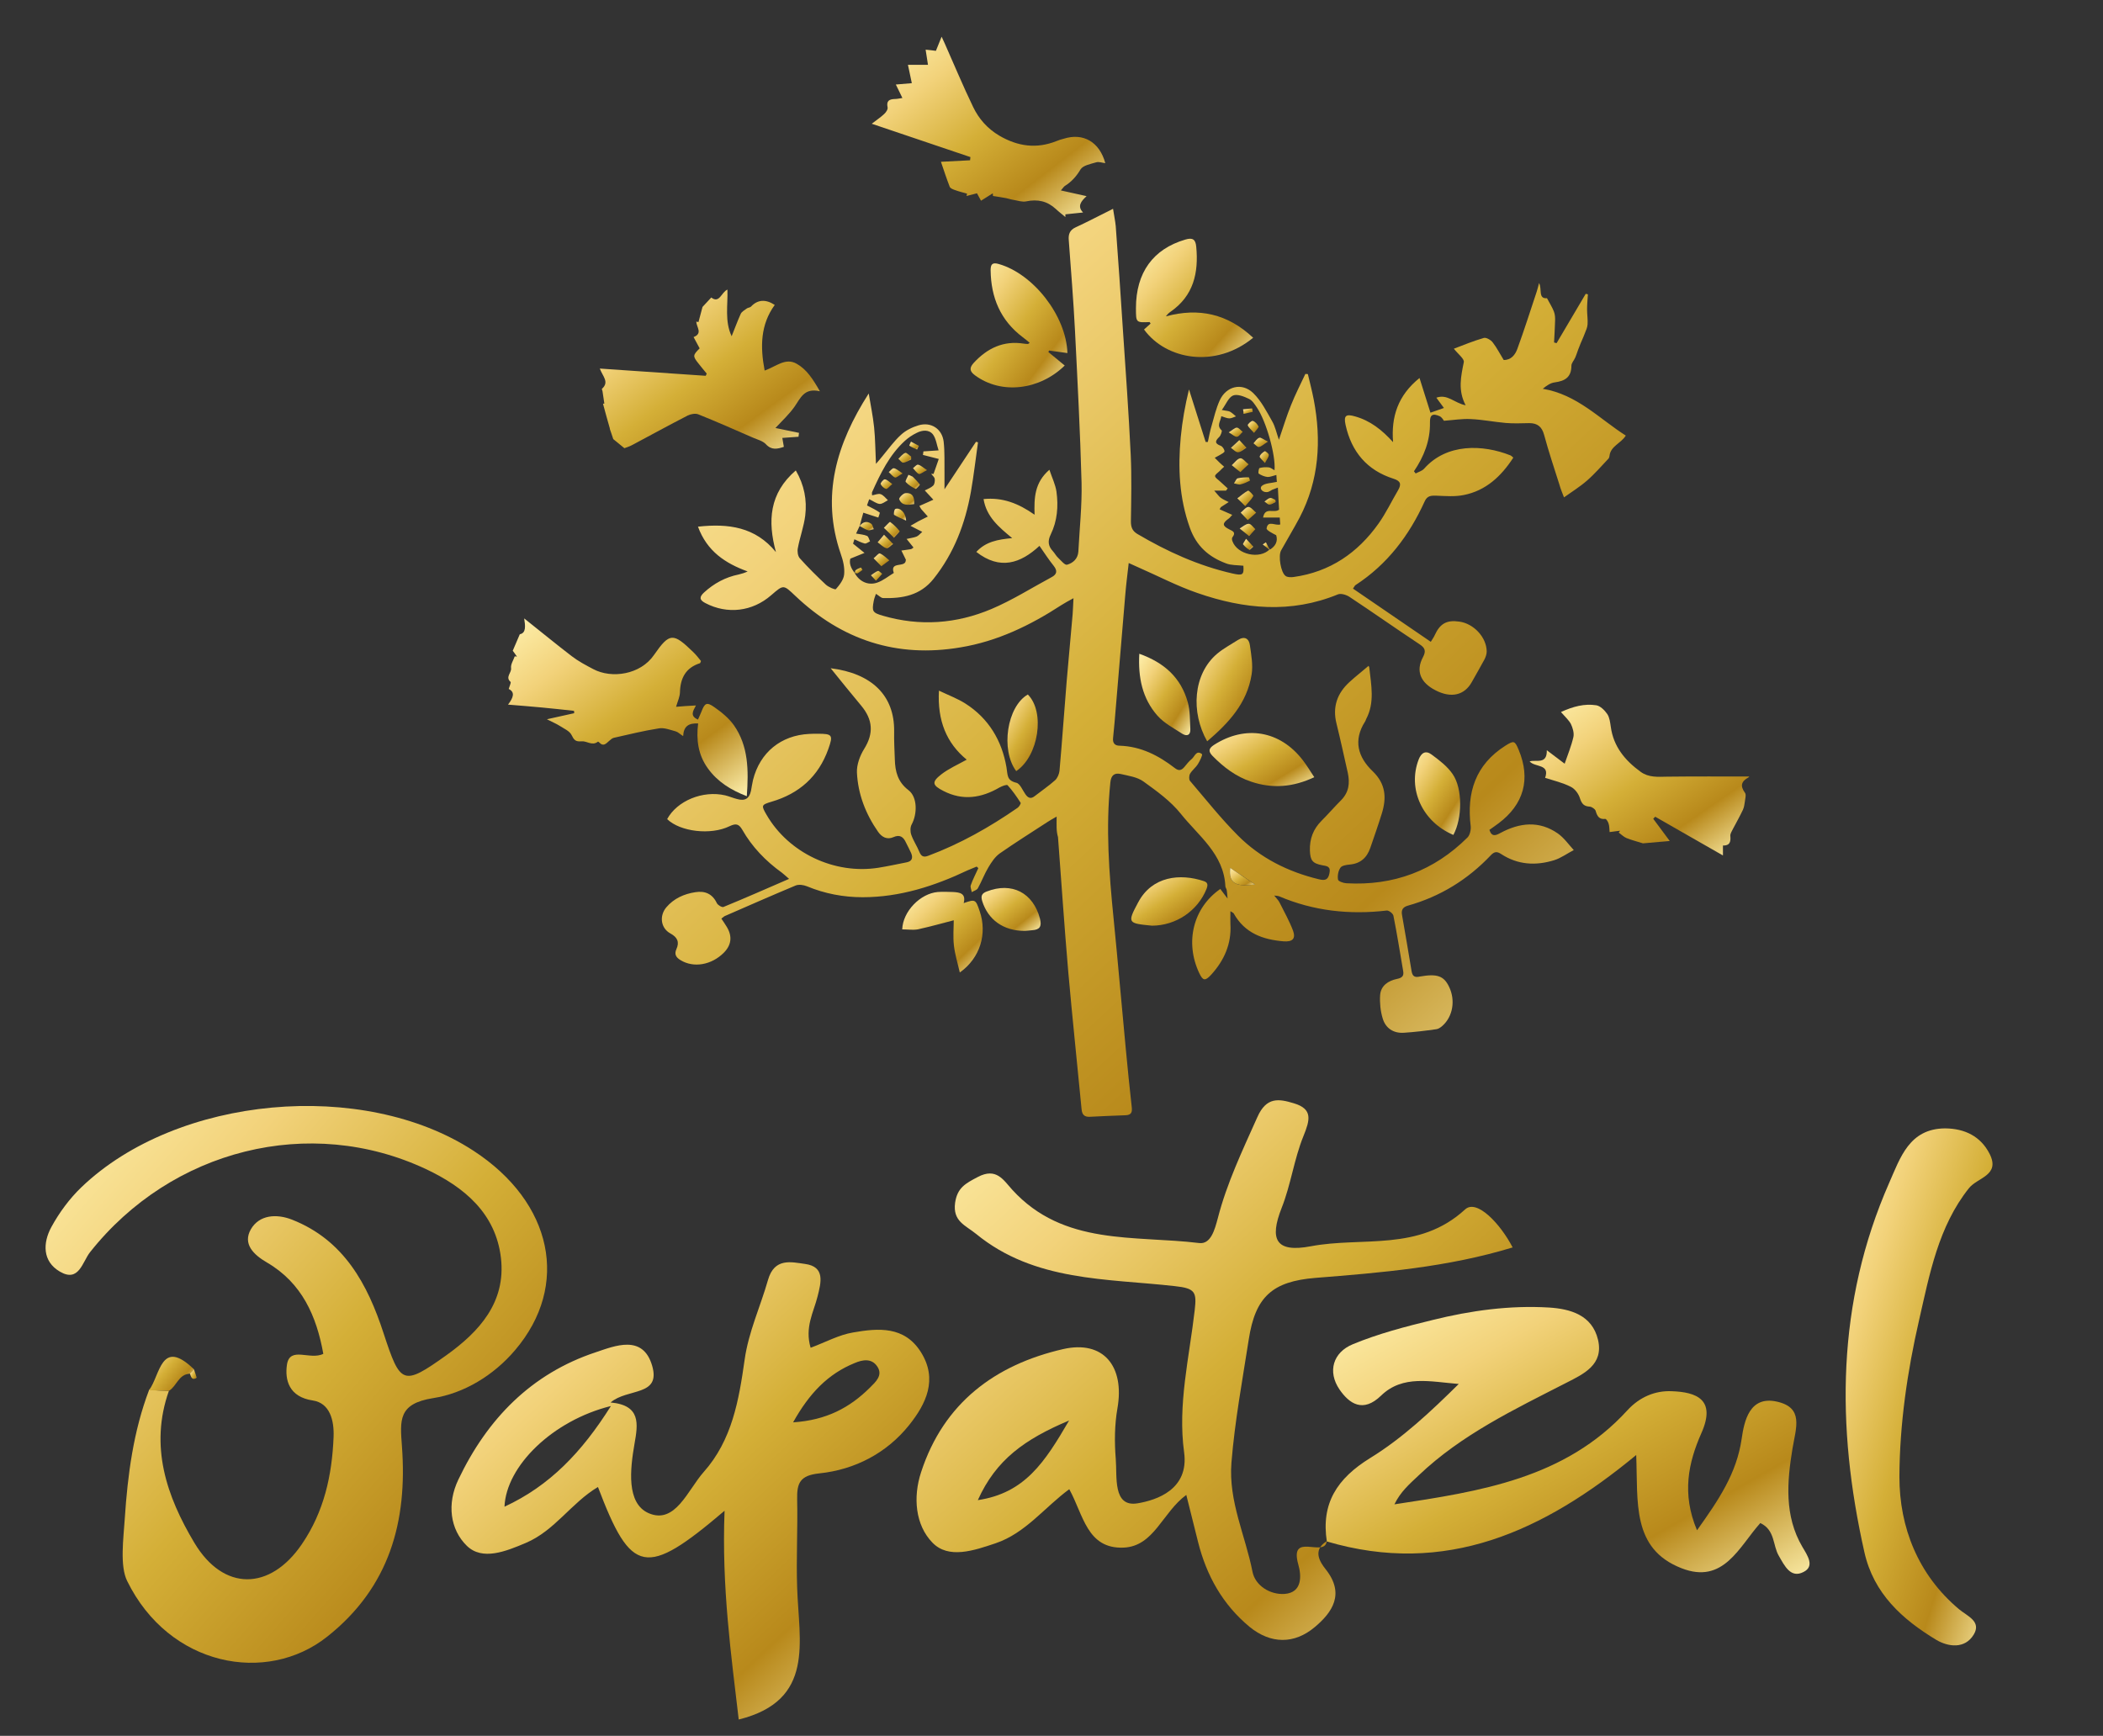<?xml version="1.0" encoding="utf-8"?>
<!-- Generator: Adobe Illustrator 26.0.0, SVG Export Plug-In . SVG Version: 6.00 Build 0)  -->
<svg version="1.1" id="Layer_1" xmlns="http://www.w3.org/2000/svg" xmlns:xlink="http://www.w3.org/1999/xlink" x="0px" y="0px"
	 viewBox="0 0 1248.9 1031" style="enable-background:new 0 0 1248.9 1031;" xml:space="preserve">
<rect x="0" y="0" width="1248.9" height="1031" fill="#333333" stroke="none"/>
<style type="text/css">
  .st0{fill:url(#goldGradient);}
</style>
    <defs>
  <linearGradient id="goldGradient" x1="0" y1="0" x2="1" y2="1">
    <stop offset="0%"  stop-color="#FFF2B0"/>
    <stop offset="25%" stop-color="#F2D27A"/>
    <stop offset="50%" stop-color="#D4AF37"/>
    <stop offset="75%" stop-color="#B8891B"/>
    <stop offset="100%" stop-color="#FFF2B0"/>
  </linearGradient>
</defs>
<g>
	<path class="st0" d="M627.5,485c-2.7,1.6-4.1,2.3-5.4,3.2c-9.5,6.2-19.1,12.2-28.4,18.7c-2.8,2-4.9,5.2-6.7,8.2
		c-2.4,4-4,8.4-6.3,12.5c-0.6,1.1-2.4,1.5-3.6,2.3c-0.2-1.4-1-3-0.6-4.1c1.2-3.5,3-6.8,4.5-10.2c-0.3-0.3-0.7-0.6-1-0.9
		c-1.8,0.7-3.5,1.4-5.3,2.2c-19.8,9.4-40.3,16-62.4,16c-11.4,0-22.5-2.1-33.1-6.5c-2-0.8-4.7-1.2-6.6-0.5
		c-14.1,5.9-28.2,12.1-42.2,18.2c-0.6,0.3-1,0.8-2,1.5c1.1,1.7,2.2,3.2,3.2,4.9c3.4,5.6,2.8,10.8-1.8,15.4
		c-7.3,7.3-17.9,9.1-25.6,4.4c-2.7-1.6-3.9-3.5-2.5-6.6c1.9-4.2,0.6-7-3.6-9.3c-5.7-3.1-6.7-10.4-2.4-15.5c4.5-5.3,10.6-8,17.3-9
		c5.7-0.9,10.1,1,12.7,6.5c0.6,1.2,3,2.6,3.9,2.3c12.7-5.2,25.4-10.8,39-16.7c-2-1.7-3.1-2.8-4.3-3.7c-9.6-6.9-17.7-15.3-23.5-25.5
		c-2.1-3.6-3.9-3.8-7.5-2.1c-11.2,5.5-29.4,3.3-37.1-4.2c5.9-10.9,21.2-17.2,34.5-14.1c2.4,0.6,4.7,1.6,7.1,2.2
		c4.7,1.3,7.2-0.3,8.2-5c0.4-2.1,0.7-4.3,1.2-6.4c4.1-16.3,16.6-26.5,33.4-27.3c1.7-0.1,3.3-0.1,5-0.1c8.7,0,9.3,0.7,6.3,9.1
		c-5.8,16.3-17.3,26.5-33.8,31.3c-6,1.8-6.1,2.2-2.9,7.7c13.1,22.7,40.4,35.6,66.4,31.5c5.6-0.9,11.1-2.1,16.7-3.2
		c3.3-0.6,4-2.6,2.8-5.5c-0.9-2.1-2.1-4.2-3.1-6.3c-1.5-3.3-3.6-4.9-7.4-3.2c-3.8,1.7-6.9,0-9.1-3.1c-7.4-10.6-12-22.4-12.6-35.3
		c-0.2-4.6,1.8-10,4.3-14c5.8-9.3,5.1-17.4-1.7-25.6c-6.2-7.4-12.2-14.9-18.2-22.3c24.2,3,38,16,37.7,37.6c-0.1,5.5,0.2,11,0.4,16.5
		c0.2,7.2,1.7,13.4,8.1,18.3c5.4,4.1,5.3,14.1,1.9,20.4c-0.9,1.6-0.9,4.3-0.2,6.2c1.2,3.4,3.3,6.5,4.7,9.9c1.1,2.7,2.4,3.6,5.3,2.5
		c19-7.1,36.5-17,53.1-28.5c0.9-0.6,2.1-2.6,1.8-3c-2.3-3.6-4.8-7.2-7.7-10.4c-0.5-0.6-3.3,0.5-4.8,1.3c-10.8,6.3-21.8,8-33.3,2.1
		c-6.7-3.4-7.1-5.3-1.4-9.8c4.5-3.5,9.8-5.8,15.2-8.8c-12-9.8-17.5-23.2-16.5-41c5.9,2.8,11,4.7,15.6,7.6
		c13.9,8.8,21.8,22.1,24.5,37.9c0.8,4.7,0.1,7.8,5.8,9.2c2.3,0.5,3.7,4.4,5.5,6.9c1.5,2.1,3.1,2.9,5.4,1.1c4.1-3.2,8.4-6.1,12.2-9.5
		c1.4-1.3,2.4-3.7,2.6-5.6c1.6-17.9,2.8-35.8,4.3-53.7c1.1-13.1,2.4-26.2,3.5-39.3c0.2-2.8,0.3-5.6,0.5-9.5
		c-3.1,1.7-5.2,2.8-7.2,4.1c-18.4,12-38,21.5-59.9,25.1c-37.8,6.4-70.4-4.3-98.1-30.6c-7.1-6.7-6.9-6.8-14.3-0.4
		c-11.2,9.8-26.1,11.5-39.1,4.7c-3.7-1.9-3.6-3.7-0.8-6.3c5.9-5.4,12.7-9.1,20.6-10.7c1.7-0.4,3.4-0.9,5.3-1.8
		c-13.2-4.8-24.1-11.9-29.5-26.6c18.2-2,34.1,0.2,46.3,15.1c-5-18.4-4-34.9,11.8-48.5c5.1,8.8,6.7,17.7,5.6,26.8
		c-0.8,6.5-3.2,12.9-4.4,19.4c-0.4,1.9,0,4.7,1.2,6c4.9,5.5,10.1,10.6,15.4,15.6c1.6,1.5,5.6,3.2,6,2.7c2.2-2.5,4.6-5.6,4.9-8.7
		c0.4-4-0.6-8.3-2-12.2c-11.9-34.5-2.5-65.5,16.6-95.3c1.1,6.7,2.5,13.3,3.2,20.1c0.7,6.7,0.7,13.6,1.1,21.7c1.7-2,2.8-3.2,3.8-4.5
		c3.6-4.3,6.9-9,11.1-12.8c2.8-2.6,6.7-4.5,10.4-5.6c7.4-2.2,14,2.1,14.9,9.7c0.7,6.1,0.4,12.2,0.5,18.4c0,2.8,0,5.6,0,9.9
		c6.7-10.1,12.7-19.2,18.7-28.2c0.4,0.1,0.8,0.2,1.2,0.3c-1.4,9.8-2.5,19.6-4.2,29.3c-3.4,19-10,36.5-22.2,51.8
		c-7.9,9.9-18.5,11.7-29.9,11.4c-1.3,0-2.6-1.5-4.3-2.5c-0.4,1.1-1,2.6-1.3,4.1c-1.2,6.3-0.8,7.1,5.4,8.9c22,6.4,43.7,4.8,64.5-4
		c12.3-5.2,23.8-12.5,35.7-18.9c3.2-1.7,3.6-3.8,1.2-6.8c-2.9-3.6-5.4-7.5-8.4-11.8c-11.2,10.4-23.4,14.6-37.5,3.6
		c5.6-6.1,12.7-7.4,21.3-8.2c-8-6.6-15.3-12.7-17-23.2c11.3-1.1,20.6,2.5,30.3,9.3c-0.3-9.9-0.1-19,8.8-26.7c1.6,4.8,3.6,8.8,4.2,13
		c1.2,8.7,0.5,17.4-3.4,25.4c-1.9,3.9-1.6,6.9,1.3,10c1.1,1.2,1.9,2.8,3.1,3.9c1.7,1.6,4,4.5,5.3,4.1c3.5-1,6.4-3.5,6.7-7.8
		c0.7-13.6,2.2-27.3,1.9-40.9c-0.8-30.1-2.4-60.2-3.9-90.3c-0.9-17.9-2.4-35.9-3.7-53.8c-0.3-3.5,0.6-6,4.1-7.6
		c7.2-3.3,14.3-7.1,22.2-11c0.6,4,1.3,7.1,1.6,10.3c1.5,20.2,2.9,40.5,4.2,60.7c1.7,25.1,3.5,50.1,4.7,75.2
		c0.6,13.1,0.3,26.3,0.1,39.5c0,3.3,0.8,5.6,3.8,7.4c17.8,10.5,36.3,18.9,56.5,23.5c6.2,1.4,6.9,0.8,6.5-4.6
		c-3.6-0.4-7.3-0.2-10.3-1.4c-10.2-3.8-17.6-10.2-21.5-21.2c-6.3-17.6-7.1-35.5-5.4-53.7c0.9-9.5,2.6-19,4.9-28.4
		c3.3,10.4,6.6,20.8,9.9,31.2c0.4,0,0.9,0,1.3,0c0.7-3.3,1.3-6.6,2.3-9.9c1.4-5,2.6-10,4.7-14.7c3.8-8.5,13.2-11,20-4.4
		c4.7,4.6,7.9,10.9,11.2,16.7c1.8,3.1,2.5,6.7,4,11c2.6-7.6,4.6-14.2,7.2-20.6c2.5-6.3,5.6-12.3,8.5-18.5c0.5,0,1,0,1.5,0.1
		c1.2,5,2.5,10.1,3.5,15.2c4.6,24.2,3.2,47.8-8.4,70c-3.5,6.6-7.4,13-11,19.5c-1.8,3.2-0.2,13.2,2.7,15.2c1.1,0.8,3.2,0.8,4.7,0.6
		c21.6-3,38.1-14.3,50.5-31.8c4.4-6.2,7.7-13.2,11.6-19.8c2.1-3.6,1.4-5.5-2.8-6.8c-15.7-5-24.9-16-28.4-31.9
		c-1.2-5.5,0.1-6.7,5.6-5.1c9,2.5,16,8,22.6,15.3c-1.2-15,2.8-27.7,15.7-38.1c2.2,7.1,4.3,13.6,6.5,20.6c2.6-0.9,5-1.8,8-2.8
		c-1.7-2.3-2.9-3.9-4.5-6.1c6.6-2.4,10.7,3.2,17.4,4.5c-4.7-8.9-2.8-17.1-1.1-25.6c0.4-2-3.5-4.9-5.9-8c5.5-2.1,11.6-4.6,17.8-6.4
		c1.4-0.4,4.2,1.2,5.3,2.7c2.4,3.1,4.2,6.7,6.5,10.4c4.3,0.1,6.8-3,8.1-6.6c4.1-11.2,7.7-22.6,11.5-34c0.5-1.4,0.8-2.9,1.4-5.1
		c1.9,3.6-0.7,9.5,4.7,9c1.5,2.9,3.1,5.3,4.1,7.9c0.7,1.8,0.8,3.9,0.7,5.8c-0.1,4.2-0.4,8.4-0.6,12.6c0.5,0.1,1,0.3,1.5,0.4
		c5.8-9.8,11.5-19.5,17.3-29.3c0.4,0.1,0.9,0.2,1.3,0.3c-0.2,3-0.5,6-0.5,9c0,2.9,0.5,5.9,0.3,8.8c-0.1,1.8-0.9,3.6-1.6,5.3
		c-1,2.7-2.3,5.3-3.3,8c-0.9,2.1-1.5,4.3-2.4,6.4c-0.7,1.7-2.3,3.3-2.3,4.9c0,6.8-3.8,9.1-9.9,9.9c-2.5,0.3-4.8,1.9-7.1,3.8
		c20.4,3.4,33.7,17.9,49.3,27.8c-3,4.8-9.1,6.2-9.7,12.2c-0.1,0.5-0.2,1-0.5,1.4c-4.2,4.4-8.2,9.1-12.8,13.1
		c-4.1,3.6-8.8,6.5-13.7,10c-1-2.6-2-5-2.7-7.5c-3.1-9.8-6.4-19.6-9.1-29.6c-1.3-4.8-3.9-7-8.8-7c-4.7,0.1-9.4,0.3-14-0.1
		c-6.9-0.6-13.8-2-20.7-2.3c-5.1-0.3-10.3,0.6-16,1c-0.2-0.2-1.1-2-2.5-2.7c-4.3-1.9-5.9-0.8-5.8,3.8c0.2,10.7-3.6,20.2-9.5,28.9
		c0.3,0.4,0.7,0.9,1,1.3c1.7-0.9,3.8-1.5,5-2.8c13.4-15.2,34.9-14.5,51.4-7.9c0.4,0.2,0.8,0.6,1.6,1.3
		c-7.2,11.1-16.3,19.6-29.4,22.2c-5.3,1.1-10.9,0.6-16.3,0.4c-3.1-0.1-5.4,0-6.9,3.3c-9.2,20.3-22.2,37.5-41.1,49.8
		c-0.4,0.2-0.6,0.8-1.5,2.1c15.3,10.5,30.5,20.9,46.2,31.6c1-1.7,1.8-2.7,2.3-3.9c3.2-7,7.2-9.2,14.7-8.1
		c8.5,1.2,16.1,9.3,16.2,17.7c0,1.6-0.6,3.3-1.3,4.7c-2.4,4.5-5,8.9-7.5,13.4c-4.4,8-12.3,9.8-21.6,5c-9-4.6-11.8-11.5-7.5-19.6
		c2.1-3.9,1.2-5.7-2.2-7.9c-13.9-9.2-27.5-18.8-41.4-28c-1.8-1.2-5-2.2-6.8-1.5c-28,11.5-55.9,8.8-83.5-0.8
		c-11.9-4.1-23.2-10-34.8-15.1c-1.8-0.8-3.5-1.6-6-2.7c-0.8,7-1.6,13.2-2.1,19.5c-2.1,25-4.2,50.1-6.3,75.1
		c-0.3,3.1-0.6,6.3-0.9,9.4c-0.3,2.9,1,4.5,3.9,4.5c12.6,0.4,23.1,5.8,32.8,13.3c2.2,1.7,3.8,1.5,5.6-0.6c1.4-1.7,2.7-3.4,4.4-4.8
		c1.8-1.4,2.7-5.6,6.1-2.9c0.5,0.4-1.2,4-2.4,5.9c-1.3,2.1-3.5,3.7-4.7,5.8c-0.6,1.1-0.7,3.4,0,4.2c9.4,11,18.4,22.4,28.6,32.6
		c13.2,13.2,29.6,21.4,47.8,25.8c3.6,0.9,5.6,0.6,6.4-3.5c0.9-4.1-1.4-4.3-4.3-4.8c-5.8-1.1-7.1-2.9-7.3-8.8
		c-0.2-6.9,2-12.7,6.9-17.6c4-4,7.7-8.3,11.7-12.3c4.6-4.7,5.2-10.1,3.9-16.2c-2.2-9.7-4.3-19.5-6.7-29.2
		c-2.5-9.9,0.4-18.1,7.8-24.8c3.6-3.3,7.5-6.3,11.2-9.5c0-0.1,0.5,0.6,0.5,1.3c1.1,10.2,3.3,20.5-1.9,30.3c-0.2,0.4-0.3,1-0.6,1.4
		c-7.2,11.2-4.3,21.2,4.5,29.6c7.8,7.5,8.3,15.8,5.4,25.1c-2.1,6.8-4.5,13.6-6.8,20.3c-2,5.9-5.9,9.5-12.4,10
		c-1.9,0.2-4.6,0.6-5.4,1.9c-1.3,1.9-1.8,4.8-1.4,7c0.1,1,3.1,2.1,4.9,2.2c28,1.6,52.1-7.4,72-27.2c1.4-1.4,2.1-4.5,1.9-6.6
		c-2.5-20,2.8-36.6,20.6-47.9c5.1-3.2,5.6-3,7.9,2.5c7.2,17.3,3.1,32.4-12.1,43.7c-1.7,1.3-3.5,2.5-5.3,3.8c1.4,4.4,3.9,3.3,6.6,1.8
		c11.4-6.1,22.9-7.4,34,0.3c3.7,2.6,6.4,6.5,9.5,9.9c-3.9,2-7.5,4.7-11.6,6c-11,3.4-21.7,2.8-31.6-3.7c-2.4-1.6-4-1.4-6,0.7
		c-13.7,14.5-30.1,24.6-49.3,30c-3.1,0.9-4,2.6-3.5,5.5c1.9,11.1,3.9,22.3,5.7,33.5c0.5,2.8,1.7,3.7,4.4,3.2c0.2,0,0.3-0.1,0.5-0.1
		c10.3-1.8,14.3-0.4,17.4,6.2c3.8,7.9,2.2,17.5-3.9,23c-1.1,1-2.5,2-3.8,2.1c-6.4,0.9-12.8,1.7-19.2,2.1c-6.2,0.4-10.9-2.7-12.6-8.6
		c-1.3-4.3-1.8-9.2-1.5-13.7c0.4-5.7,4.8-8.6,10.1-9.7c3-0.6,4.1-1.8,3.6-4.6c-1.9-11-3.6-22-5.8-32.9c-0.2-1.3-2.7-3.2-3.9-3.1
		c-22.1,2.6-43.5,0.3-64.1-8.5c-0.5-0.2-1.2-0.2-2.8-0.4c1.4,1.8,2.5,2.8,3.1,4c2.8,5.6,5.9,11.1,8.1,16.9c1.7,4.8-0.4,6.7-5.6,6.3
		c-12.4-1-23.1-4.9-29.6-16.5c-0.2-0.4-0.7-0.6-2-1.4c0,3-0.1,5.4,0,7.7c0.7,11.7-3.7,21.5-11.4,30c-3.6,3.9-4.9,3.7-7.1-0.9
		c-8.7-18.4-3.6-38.9,12.5-50c1.1,1.5,2.2,2.9,4.3,5.7c-0.2-2.6-0.3-3.8-0.5-5c-0.1-0.8-0.8-1.6-0.8-2.3
		c-0.9-19.2-16-29.9-26.5-43.1c-6-7.5-14.2-13.4-22.1-19.1c-3.7-2.7-8.9-3.4-13.6-4.5c-3.7-0.8-5.7,0.8-6.1,5
		c-2.8,27-0.8,53.8,1.9,80.7c2.6,26,4.8,52,7.3,78c1.1,11.4,2.2,22.8,3.5,34.2c0.4,3.3-0.5,4.7-3.8,4.8c-7,0.2-14,0.6-20.9,0.9
		c-3.2,0.2-4.8-1-5.1-4.5c-2.6-27.2-5.5-54.3-7.9-81.5c-2.3-26.7-4.1-53.4-6.1-80.1C627.2,493.4,627.5,490,627.5,485z M507.5,340.2
		c2.6,5,7.8,7.7,13.3,5.9c3.6-1.2,6.7-3.8,10-5.8c-2.6-7.2,6.9-2.9,7.1-7.4c0-0.3,0.1-0.6,0.1-0.4c-1-2.1-1.9-3.8-2.7-5.5
		c1.8-0.3,3.7-0.5,5.5-0.8c0.7-0.1,1.3-0.7,1.7-1c-1.5-1.9-2.8-3.5-4.1-5.1c2-0.5,4.1-0.7,5.9-1.4c1.2-0.5,2.1-1.7,3.4-2.8
		c-2.5-1.3-4.2-2.1-7-3.6c2.3-1.3,3.5-2,4.7-2.7c1.9-1,3.7-1.9,5.6-2.8c-1.3-1.5-2.6-2.9-3.9-4.4c-0.3-0.4-0.5-0.8-1.1-1.9
		c1.5-0.7,2.9-1.3,4.3-1.9c1.3-0.6,2.7-1.2,4-1.8c-2.2-2.4-3.7-4-5.1-5.5c1.7-0.9,3.7-1.6,5-2.9c0.8-0.8,1.1-2.7,0.9-4
		c-0.2-1.1-1.4-2-2.1-3c0.5,0,0.9,0.1,1.4,0.1c1.1-3,2.1-6.1,3.1-8.9c-4-1-6.7-1.7-9.4-2.4c0.1-0.7,0.2-1.4,0.3-2.1
		c2.5-0.2,5-0.3,9-0.6c-1.1-3.3-1.5-6.9-3.3-9.4c-2.4-3.1-6.4-2.7-9.7-1c-2.5,1.2-4.9,2.8-7,4.7c-9.2,8.4-14.5,19.4-19.5,30.5
		c-0.2,0.5,0,1.2,0,1.9c1.9-0.3,3.7-1.2,5.1-0.7c1.7,0.6,2.9,2.3,4.3,3.6c-1.6,0.8-3.3,2.3-4.9,2.2c-2-0.2-3.8-1.7-6.2-2.8
		c-0.6,1.6-1.2,3.2-1.3,3.7c3.1,1.6,5.4,2.7,7.5,4.2c0.3,0.2-0.5,2-0.8,3c-2.7-0.9-5.4-1.7-8.9-2.9c-0.6,2.1-1.4,4.9-2.1,7.7l0,0
		c-0.7,1.5-1.4,3-2.2,4.7c2.7,0.5,4.7,0.6,6.5,1.4c0.9,0.4,1.2,2.1,1.8,3.2c-1.1,0.5-2.2,1.5-3.2,1.3c-2-0.5-3.9-1.5-6.1-2.5
		c-0.4,1.2-0.7,2.4-0.8,2.6c2.6,2.1,4.7,3.8,6.8,5.5c-2.5,1-4.9,2-8.4,3.4c-0.8,2.5,0.2,5.8,2.8,8.7L507.5,340.2z M754.1,326.5
		c3.4-2.1,4.9-5,3.8-8.6c-2.3-1.2-5.9-3-5.7-4.1c0.8-5,5-1.4,8.1-2.3c-0.1-1.5-0.2-3-0.3-4.1c-3.6,0-6.5,0-9.9,0
		c1.2-6.6,6.4-2.3,9.5-4.7c-0.2-3.9-0.5-8.2-0.7-13.1c-1.9,0.7-2.7,1-3.4,1.3c-0.7,0.4-1.4,0.9-2.2,1.2c-3.1,1-5.9-1.9-3.8-3.6
		c2-1.6,5.4-1.5,8.8-2.3c-0.1-0.6-0.2-2.2-0.3-4.1c-2.1,0.5-3.8,1.3-5.3,1.2c-1.8-0.2-3.7-1-5.2-2c-0.4-0.3,0-3.1,0.5-3.3
		c1.7-0.5,3.7-0.6,5.5-0.4c1.1,0.1,2.2,1.1,3.4,1.7c0.8-8.8-4.9-29.1-10.5-37.3c-1.3-1.9-2.7-4.2-4.7-5.1c-2.9-1.4-6.9-3-9.4-2
		c-2.7,1.1-4.2,5.2-6.7,8.6c2.8,0.6,4,0.5,5,1.1c1.2,0.7,2.3,1.8,3.4,2.7c-1.3,0.4-2.6,1.2-3.9,1.2c-1.4,0-2.8-0.7-4.8-1.3
		c-0.4,3.1-3,5.5,0.2,8.4c0.4,0.4-0.5,3-1.4,3.9c-2.5,2.4-2.9,3.9,0.9,5.3c1,0.4,2.1,2,2.2,3.2c0.1,0.7-1.7,1.6-2.7,2.2
		c-1,0.6-2,1.1-3.1,1.7c0.9,0.9,1.9,1.9,2.8,2.8c0.9,0.9,1.9,1.7,2.8,2.5c-0.9,0.8-1.8,1.6-2.6,2.5c-1,1-2.9,2.2-2.8,3.1
		c0.1,1.1,1.9,2.1,2.9,3.1c1.5,1.4,3.1,2.8,4.6,4.2c-0.3,0.4-0.7,0.9-1,1.3c-1.7,0-3.5,0-7,0c1.9,2.1,2.7,3.4,3.8,4.2
		c1.5,1.1,3.2,1.8,4.8,2.6c-1.5,1-3,1.9-4.5,2.9c-0.3,0.2-0.5,0.8-0.9,1.4c2.4,1.1,4.7,2.1,7.5,3.3c-1.2,1.3-1.6,1.9-2.1,2.2
		c-3.9,2.8-3.9,4.3,0.3,6.4c2.3,1.1,4.1,1.9,1.9,4.7c-0.4,0.5-0.3,1.6,0,2.3c2.8,8,16.3,11,22.2,4.8L754.1,326.5z M730.6,515.5
		c-1.1,8.9,2.9,11.5,14.7,9.8C740.2,521.8,735.6,518.7,730.6,515.5z"/>
	<path class="st0" d="M454.1,220.1c6.8-2.4,12.4-7.9,19.1-4c5.8,3.3,9.5,8.9,13.7,16.3c-9.4-2.2-11.5,4.1-15.1,9.2
		c-3.1,4.4-7.1,8.1-11.3,12.6c4.8,1,9.4,1.9,14,2.9c-0.1,0.8-0.2,1.5-0.3,2.3c-3.1,0.2-6.2,0.5-9.6,0.7c0.3,1.9,0.6,3.5,0.9,5.3
		c-3.9,1.3-7.3,2.1-10.7-1.6c-1.8-1.9-4.9-2.7-7.5-3.8c-10.8-4.7-21.6-9.5-32.6-13.9c-1.7-0.7-4.5-0.2-6.3,0.7
		c-11.1,5.7-22,11.7-33.1,17.6c-1.7,0.9-3.7,1.5-4.5,1.8c-2.6-2.1-4.5-3.7-6.6-5.4c-0.6-1.7-1.3-4-2.1-6.2c0,0,0.1,0,0.1,0
		c-1.4-4.9-2.8-9.9-4.1-14.8c0.3,0,0.5-0.1,0.8-0.1c-0.4-2.5-0.7-5-1.1-7.4c-0.1-0.5-0.5-1.2-0.3-1.4c4.5-4,0.4-7.4-1.3-12
		c21.4,1.5,42.1,2.9,62.9,4.3c0.2-0.4,0.4-0.8,0.6-1.3c-1.6-2-3.3-3.9-4.8-5.9c-3.6-4.5-3.5-5,0.6-9.1c-1.1-2.1-2.3-4.2-3.6-6.7
		c5.6-2.2,1.7-5.9,1.6-9.2c0.4,0.1,0.9,0.2,1.3,0.3c0.7-2.8,1.5-5.5,2.4-9c1.1-1.2,3-3.2,5.2-5.6c4.9,3.8,6-3.2,9.6-4.7
		c0.3,9.4-1.7,18.8,2.5,27.7c1.8-4.4,3.4-8.9,5.4-13.3c0.6-1.3,2.3-2.2,3.6-3.2c0.7-0.5,1.9-0.5,2.5-1.1c3.8-4.1,8.6-4.6,14.1-1
		C451.6,192.8,451.4,205.9,454.1,220.1z"/>
	<path class="st0" d="M413.3,419c-1.9,3.5-3.6,6.3,1.2,8.4c0.7-1.7,1.5-3.2,2.1-4.8c1.9-5,3.1-5.8,7.6-2.6c4.3,3,8.6,6.5,11.6,10.7
		c8.7,12.4,8.8,26.7,7.7,42.2c-9.6-3.7-17.4-8.6-23.1-16.5c-5.8-8-7-17-5.8-26.7c-5.6-0.3-8.6,1.6-8.9,7.5c-1.8-1.1-3-2.4-4.4-2.8
		c-3.3-0.9-6.8-2.3-9.9-1.8c-9,1.4-17.9,3.6-26.8,5.6c-1,0.2-2,1.1-2.9,1.9c-1.8,1.6-3.4,3.5-5.8,0.9c-0.2-0.2-0.7-0.6-0.8-0.5
		c-3.4,2.7-6.6-0.5-9.7-0.2c-3.7,0.3-4.5-0.8-6-3.8c-1.2-2.4-4.6-3.8-7.2-5.5c-1.9-1.2-4.1-2.1-7.4-3.8c6.3-1.4,11.2-2.5,16.2-3.6
		c0-0.5-0.1-0.9-0.1-1.4c-6.4-0.7-12.8-1.4-19.2-2c-6.3-0.6-12.7-1.1-20-1.7c3.2-4.2,4.3-7.4,0.4-9.3c0.5-1.7,1.5-3.8,1.1-4.2
		c-3.3-2.9,0.7-5.4,0.3-8.2c-0.3-2.2,1.4-4.7,2.2-7c0.4,0.1,0.9,0.1,1.3,0.2c-1-1.5-2-2.9-2.5-3.5c1.4-3.2,2.5-5.9,4.2-9.8
		c3.8-0.7,3.3-5,2.6-9.4c9.6,7.6,18.8,15.2,28.2,22.4c3.9,3,8.4,5.4,12.8,7.7c10.9,5.8,28,3.4,36.1-8.4c9.3-13.4,11.4-13.2,23.2-1.8
		c1.8,1.7,3.3,3.7,4.7,5.4c-0.3,0.7-0.4,1.2-0.6,1.3c-8.5,2.7-11.7,8.9-11.9,17.4c-0.1,2.6-1.3,5.1-2.3,8.5
		C405.4,419.5,408.9,419.2,413.3,419z"/>
	<path class="st0" d="M558.8,96.1c5.1-0.3,11.2-0.6,17.3-0.9c0.1-0.6,0.1-1.3,0.2-1.9c-19.2-6.5-38.5-13-58.6-19.8
		c3.1-2.4,5.4-3.9,7.4-5.8c1.1-1,2.3-2.8,2-4c-0.8-3.8,1-4.8,4.3-4.9c1.3,0,2.6-0.3,4.5-0.6c-1.3-2.8-2.5-5.1-3.9-8
		c3.3-0.3,6.2-0.5,9.5-0.8c-0.8-3.7-1.5-7.1-2.3-10.9c4.1,0,7.8,0,11.9,0c-0.5-3.2-0.9-5.9-1.4-9c2.2,0.2,4,0.4,6.1,0.7
		c1-2.6,2.1-5.1,3.4-8.4c0.8,1.7,1.3,2.8,1.8,3.9c5.6,12.6,10.9,25.4,16.9,37.8c3.4,7.1,8.5,12.9,15.6,17.1
		c11,6.4,22.1,7.9,33.9,3.2c1.4-0.6,2.8-1,4.3-1.4c11.6-3.7,21.3,1.9,24.7,14.5c-1.9-0.2-3.8-1-5.4-0.5c-3.3,1-7.8,1.8-9.3,4.2
		c-2.5,4.2-5.4,7.4-9.4,9.9c-0.6,0.4-1,1.2-2.3,2.6c5.3,1.2,9.9,2.2,15.3,3.4c-3.3,3-5.7,6-2.1,9.7c-4,0.4-7.2,0.8-10.5,1.1
		c0,0.5,0,1.1,0,1.6c-1.9-1.6-3.9-3.1-5.7-4.8c-5.1-4.7-10.8-5.9-17.6-4.5c-2.4,0.5-5.1-0.5-7.6-0.9c-1.4-0.2-2.8-0.7-4.2-1
		c-2.6-0.5-5.3-0.9-7.9-1.3c0-0.5-0.1-1.1-0.1-1.6c-2.2,1.4-4.4,2.8-7,4.4c-0.8-1.4-1.5-2.7-2.4-4.4c-2.1,0.5-4.1,1.1-6.2,1.6
		c0.1-0.5,0.2-0.9,0.3-1.4c-2.5-0.7-5-1.3-7.4-2.2c-1.1-0.4-2.6-1-2.9-1.9C562.1,106,560.6,101.4,558.8,96.1z"/>
	<path class="st0" d="M927,422.9c7.2-3.3,14-5.1,21-4c2.4,0.4,5,3,6.5,5.2c1.4,2.1,1.7,5,2.1,7.6c1.6,11.8,8.5,20,17.7,26.7
		c4.8,3.5,10.3,3,15.8,2.9c16.3-0.2,32.5-0.1,48.6-0.1c0.3-0.5,0.1,0.2-0.3,0.5c-4.2,2.3-5.2,5-2.1,9.2c0.8,1.1,0.1,3.5-0.1,5.3
		c-0.2,1.6-0.5,3.4-1.2,4.9c-1.8,3.8-3.9,7.5-5.9,11.3c-0.7,1.4-1.7,2.9-1.5,4.2c0.3,3.4-0.3,5.7-4.4,5.6c0,1.9,0,3.3,0,5.9
		c-13.9-7.9-27.1-15.5-40.2-23c-0.4,0.4-0.8,0.8-1.2,1.2c3.2,4.3,6.4,8.6,9.8,13.2c-5.7,0.5-11.1,1-15.9,1.4
		c-3.5-1.1-6.7-1.9-9.7-3.1c-1.7-0.7-3.2-2.2-4.7-3.3c0.3-0.4,0.6-0.7,0.8-1.1c-1.9,0.2-3.8,0.5-6.2,0.8c-0.2-1.9-0.1-3.5-0.6-5
		c-0.3-1.1-1.4-2.9-2-2.8c-3.7,0.4-4.8-1.7-5.7-4.8c-0.3-1.1-2.3-2.4-3.5-2.5c-3.4-0.2-4.7-1.6-5.8-4.9c-0.8-2.7-3-5.7-5.5-6.9
		c-4.7-2.4-9.9-3.6-15.2-5.3c3-8.5-6.2-6.1-9.2-9.8c4-1.1,10.4,2,10.2-6.6c4.1,3.1,7.5,5.7,10.6,8c1.9-5.5,4-10.6,5.2-15.9
		c0.5-2.3-0.4-5.4-1.5-7.7C931.6,427.6,929.4,425.7,927,422.9z"/>
	<path class="st0" d="M744.2,200.6c-22.4,18.4-51.7,13.1-64.8-4.9c1.3-1.2,2.6-2.3,3.9-3.5c-0.3-0.5-0.5-0.9-0.6-0.9
		c-8.1,0.3-8.1,0.4-8.1-8.3c0-21.1,10.2-35.1,29.3-40.7c4.3-1.3,6.1-0.2,6.5,4.2c1.5,15.6-1.6,29.2-15.3,38.7
		c-0.9,0.6-1.8,1.4-2.7,2.7C712,182.6,729.1,186.4,744.2,200.6z"/>
	<path class="st0" d="M633.9,209.7c-3.9-0.5-7.4-1-10.9-1.5c-0.1,0.3-0.3,0.6-0.4,0.9c3.2,2.7,6.4,5.3,9.7,8
		c-14.8,14.5-37.5,17.5-53.3,5.8c-3.1-2.3-3.5-4.3-0.8-7.3c8.1-8.8,17.7-13.4,29.8-11.5c0.8,0.1,1.6,0.2,2.5,0.2
		c0.1,0,0.3-0.2,1-0.7c-1.5-1.2-2.7-2.3-4.1-3.3c-13.3-10-18.9-23.6-19.1-39.8c0-3.5,1-4.8,4.8-3.7
		C613.6,162.6,633.2,187.5,633.9,209.7z"/>
	<path class="st0" d="M780.5,461.6c-12.7,6-24.9,6.9-37.4,2.7c-9.1-3-16.4-8.6-23-15.3c-2.7-2.8-2.3-4.5,0.9-6.6
		c18.6-11.9,39.1-8.5,52.6,9C776,454.5,778,457.8,780.5,461.6z"/>
	<path class="st0" d="M716.9,440.3c-9.8-17.2-8.4-39.9,5.9-52c3.8-3.2,8.2-5.5,12.4-8.2c4-2.5,6.6-0.8,7.1,3.3
		c0.8,5.7,1.9,11.7,1,17.2C740.6,417.7,729.6,429.5,716.9,440.3z"/>
	<path class="st0" d="M535.8,552c0.4-10.8,10.8-21.3,21.1-22.2c3-0.2,6-0.1,9,0c4.1,0.2,7.9,0.8,6.4,6.6c6.9-2.4,7.1-2.3,9.5,4.8
		c4.6,13.4,0.3,27.8-11.8,36.4c-1.3-5.6-2.9-10.8-3.5-16c-0.6-5.3-0.1-10.8-0.1-15c-6.9,1.8-14.1,3.8-21.4,5.4
		C542.1,552.5,538.9,552,535.8,552z"/>
	<path class="st0" d="M863.1,495.9c-18.5-7.8-27.3-27.4-20.6-44.8c1.6-4.1,4.2-5.5,7.6-3c4.6,3.4,9.4,7,12.6,11.7
		C868.7,468.5,868.4,486.1,863.1,495.9z"/>
	<path class="st0" d="M684.1,549.8c-14.3-1.4-14.8-1.5-8.2-13.8c8.3-15.7,25-17.3,38.9-12.7c2.6,0.8,2.6,2.4,1.7,4.7
		C711.3,541,698.3,549.8,684.1,549.8z"/>
	<path class="st0" d="M676.6,388.3c14.9,5.3,24.8,14.3,28.8,28.9c1.4,5,1.2,10.5,1.5,15.8c0.2,3.7-2.1,4.5-4.8,2.8
		c-5.1-3.3-10.8-6.3-14.7-10.7C678.4,414.9,675.8,402.4,676.6,388.3z"/>
	<path class="st0" d="M608.5,552.9c-12.8,0-21.8-6.8-25.2-17.7c-0.9-3-0.3-4.6,2.7-5.7c14.9-5.8,27.5,0.7,31.6,16.1
		c1.2,4.6-0.1,6.6-4.6,6.9C611.1,552.7,609.1,552.9,608.5,552.9z"/>
	<path class="st0" d="M610.4,412.5c10.4,10.4,6.4,36.6-6.9,45.5C594.1,445.4,598,419.6,610.4,412.5z"/>
	<path class="st0" d="M730.6,515.5c5,3.3,9.6,6.4,14.7,9.8C733.5,527,729.5,524.3,730.6,515.5z"/>
	<path class="st0" d="M507.7,340.6c0.1-0.6,0-1.6,0.4-1.9c0.9-0.7,2-1.2,3.1-1.6c0.2-0.1,0.7,0.9,1,1.4c-1,0.7-1.9,1.5-2.9,2
		c-0.5,0.2-1.3-0.2-1.9-0.3C507.5,340.2,507.7,340.6,507.7,340.6z"/>
	<path class="st0" d="M736.6,280.4c-2.3-1.8-3.7-2.9-5.1-4.1c1.7-1.5,3.3-3.9,5.1-4.1c1.4-0.2,3.2,2.3,4.9,3.6
		C740,277.1,738.6,278.5,736.6,280.4z"/>
	<path class="st0" d="M739.5,300.6c-2.2-2.2-3.4-3.4-4.7-4.6c2.1-1.6,4.1-3.4,6.4-4.6c0.4-0.2,3.3,2.7,3.1,3.2
		C743.4,296.4,741.7,298,739.5,300.6z"/>
	<path class="st0" d="M741,308.9c-1.8-1.9-3-3.1-4.2-4.4c1.5-1.2,3.1-3.4,4.6-3.4c1.5,0,3.1,2.2,4.6,3.4
		C744.6,305.8,743.2,307,741,308.9z"/>
	<path class="st0" d="M736,261.4c1.8,1.9,3,3.2,4.2,4.5c-1.6,1-3.2,2.6-4.9,2.7c-1.4,0.1-2.9-1.7-4.3-2.6
		C732.4,264.7,733.8,263.4,736,261.4z"/>
	<path class="st0" d="M741.8,318.4c-2.4-1.9-4-3.2-5.6-4.5c1.7-1,3.5-2.7,5.3-2.8c1.3-0.1,2.7,2,4,3.2
		C744.5,315.4,743.5,316.5,741.8,318.4z"/>
	<path class="st0" d="M732.8,287.1c0.9-1.3,1.4-2.8,2.2-3c2.1-0.5,4.4-0.6,6.6-0.6c0.2,0,0.8,2,0.7,2c-1.8,0.9-3.7,1.8-5.6,2.2
		C735.7,288,734.5,287.4,732.8,287.1z"/>
	<path class="st0" d="M744.7,257.1c-1.7-2-3.2-3.1-3.7-4.5c-0.2-0.6,2.3-2.9,3-2.6c1.4,0.4,2.7,1.9,3.4,3.3
		C747.7,253.8,746.1,255.3,744.7,257.1z"/>
	<path class="st0" d="M753,262.3c-2.6,1.6-3.9,3-5.4,3.2c-0.9,0.1-2.1-1.4-3.2-2.2c1.1-1.2,2.1-2.9,3.5-3.3
		C748.9,259.7,750.4,261.1,753,262.3z"/>
	<path class="st0" d="M729.7,256.8c2.3-1.4,3.6-2.8,4.8-2.8c1.2,0,2.3,1.6,3.5,2.5c-1.1,1-2.2,2.7-3.4,2.9
		C733.4,259.6,732,258.1,729.7,256.8z"/>
	<path class="st0" d="M751.2,275c-1.6-1.9-3.3-3.2-3.1-3.9c0.4-1.3,1.8-2.4,3-3.1c0.3-0.2,2.5,1.5,2.4,2.2
		C753.5,271.6,752.3,272.8,751.2,275z"/>
	<path class="st0" d="M740,320c1.8,2,3.1,3.3,4.3,4.7c-0.8,0.7-2,2-2.3,1.9c-1.4-0.8-2.8-2-3.8-3.3C738,323,739,321.7,740,320z"/>
	<path class="st0" d="M757.5,298.2c-1.2,0.5-2.4,1.5-3.7,1.5c-0.9,0-1.9-1.2-2.9-1.8c1.1-0.7,2.1-1.9,3.4-2.1
		c0.9-0.2,2.1,0.7,3.1,1.1C757.5,297.3,757.5,297.8,757.5,298.2z"/>
	<path class="st0" d="M738.2,243.1c1.8-0.2,3.6-0.4,5.4-0.5c0.1,0,0.4,2,0.3,2c-1.8,0.5-3.6,0.8-5.4,1.2
		C738.5,244.9,738.4,244,738.2,243.1z"/>
	<path class="st0" d="M754.2,326.4c-0.2,0-0.3,0-0.5-0.1c-1.3-1-2.6-2-3.8-2.9c0.6-0.4,1.2-0.9,1.9-1.3c0.8,1.5,1.5,3,2.3,4.6
		C754.1,326.5,754.2,326.4,754.2,326.4z"/>
	<path class="st0" d="M530.9,319.4c-2.4-2.4-4.2-4.2-6-5.9c1.3-1.2,3.4-3.7,3.7-3.5c2.1,1.5,4,3.4,5.6,5.4
		C534.5,315.7,532.7,317.4,530.9,319.4z"/>
	<path class="st0" d="M542.9,299.4c-3.7,0.6-7.3,1.1-8.9-2.9c-0.3-0.7,2.3-3.5,3.7-3.6C542,292.5,543.2,295.4,542.9,299.4z"/>
	<path class="st0" d="M525,317.6c2.2,2.3,3.8,3.9,5.4,5.5c-1.3,0.9-2.9,2.8-4,2.5c-1.9-0.5-3.5-2.3-5.2-3.5
		C522.2,320.9,523.2,319.7,525,317.6z"/>
	<path class="st0" d="M523.4,336.3c-1.9-1.9-3.2-3.3-4.6-4.7c1.3-1,3-3.2,3.7-2.9c2.1,0.8,3.8,2.7,5.6,4.1
		C526.9,333.7,525.6,334.6,523.4,336.3z"/>
	<path class="st0" d="M542,283.1c1.5,1.5,3,3,4.3,4.7c0.1,0.2-2.1,2.7-2.5,2.6c-2.1-1-4.3-2.3-5.9-4.1c-0.5-0.6,1-2.8,1.6-4.3
		C540.4,282.4,541.2,282.8,542,283.1z"/>
	<path class="st0" d="M538.1,309.2c-2.8-1.3-5.1-2.1-7.1-3.4c-0.4-0.3,0-3.2,0.7-3.5C534.4,301.2,538,304.5,538.1,309.2z"/>
	<path class="st0" d="M541.1,272.9c-1.6,0.7-3.1,1.8-4.7,1.9c-0.9,0.1-1.9-1.5-2.9-2.3c1.3-1.2,2.5-2.9,4.1-3.5
		c0.8-0.3,2.3,1.4,3.5,2.2C541.1,271.8,541.1,272.4,541.1,272.9z"/>
	<path class="st0" d="M536,281.2c-2.3,1.3-3.7,2.7-4.5,2.4c-1.4-0.6-2.5-2.1-3.7-3.2c1-0.8,2.1-2.4,3-2.3
		C532.3,278.3,533.6,279.6,536,281.2z"/>
	<path class="st0" d="M550.5,279.2c-2.5,1.3-4,2.6-4.8,2.3c-1.4-0.6-2.3-2.2-3.5-3.4c1-0.8,2.2-2.3,3-2.1
		C546.8,276.3,548,277.6,550.5,279.2z"/>
	<path class="st0" d="M529.9,287.5c-1.7,1.4-3,3.1-3.7,2.9c-1.3-0.4-2.7-1.7-3.2-2.9c-0.2-0.6,1.6-2.8,2.4-2.8
		C526.7,284.7,527.9,286.1,529.9,287.5z"/>
	<path class="st0" d="M510.5,312.4c1.9-2.4,4.3-3.2,6.9-1.3c0.8,0.6,1,2.1,1.5,3.2c-1.1,0.2-2.4,0.9-3.4,0.6
		C513.7,314.4,512.1,313.3,510.5,312.4C510.5,312.4,510.5,312.4,510.5,312.4z"/>
	<path class="st0" d="M520.2,344.9c-1.4-1.5-2.2-2.3-3-3.2c1.4-0.9,2.7-2.1,4.2-2.6c0.6-0.2,1.6,1.1,2.5,1.7
		C522.9,342,521.8,343.2,520.2,344.9z"/>
	<path class="st0" d="M544.6,267c-1.6-0.7-3.2-1.4-4.6-2.3c-0.1-0.1,0.6-1.5,1-2.4c1.6,0.8,3.2,1.7,4.7,2.5
		C545.3,265.6,544.9,266.3,544.6,267z"/>
	<g>
		<path class="st0" d="M100.3,826.1c-11.6,32.8-1.4,62.6,15.1,90.2c17.3,29,45,28.6,63.9,0.8c13.1-19.2,17.9-40.8,18.8-63.6
			c0.4-9.9-2.2-20.2-12.4-21.7c-14.1-2.1-16.6-12.2-15.3-21.2c1.7-11.3,13.7-2.5,21.6-6.5c-4-22.4-12.7-42.1-33.4-54.2
			c-8.1-4.7-14.6-11.1-9.6-19.8c5-8.6,15.2-9.3,24.4-5.7c30.8,12.1,44.9,38.3,54.4,67.5c10,30.5,11.4,31.5,37.2,13.1
			c19.7-14.1,35.5-31.5,32.5-57.8c-3.1-26.7-22-42.2-44.5-52.8c-69-32.4-151.1-11.8-199.5,49.3c-4.6,5.8-6.6,18.2-17.9,11.6
			c-10.5-6.1-10.2-17.1-5.1-26.5c4.7-8.6,10.8-16.9,17.9-23.7c56.8-54.4,167.2-64.4,232.8-21.6c47.1,30.7,57.4,80,24.7,118.4
			c-12.8,15.1-30.5,25.7-48.6,28.5c-21.1,3.3-19.7,13.3-18.6,28.7c3.3,44.5-7.3,83.6-44.4,113c-36,28.6-93.9,17.7-118.8-33.1
			c-4.4-8.9-2.2-25-1.4-37.1c1.7-25.8,5.1-51.9,14.5-76.5C92.4,825.9,96.4,826,100.3,826.1z"/>
		<path class="st0" d="M787.7,915.5c-8.3,5.3-3.9,12.2-0.4,16.6c11.5,14.5,4,25.5-6.5,34.3c-12.1,10.2-26.1,10.2-38.8-0.2
			c-15.9-13.2-25.5-30.4-30.5-50.3c-2.2-8.7-4.3-17.4-7-28c-14.2,10.4-19.1,30.5-37.2,31.3c-21.8,0.9-23.9-19.5-32.3-34.7
			c-14.8,10.9-26,26.1-43.7,32.1c-12.8,4.3-28,9.6-37.6-0.4c-10.1-10.4-11.6-26.9-6.7-41.8c13.4-41.1,43.9-63.8,84.3-73.1
			c24-5.5,36.7,10.2,32.3,35.2c-1.7,9.7-1.8,20-1,29.9c0.9,10.6-1.9,28.9,12.9,26.5c11.5-1.9,30.7-8.3,27.7-30.3
			c-3.9-28.4,3.1-56.4,6.3-84.5c1.2-10.6,0.4-12.9-11.7-14.2c-40.6-4.6-83.4-2.6-118.1-31c-6.4-5.2-14-7.5-12.5-18.5
			c1.3-9,6.2-11.5,13.4-15.3c11.1-5.9,15.3,1.8,20.5,7.5c30.5,33.5,72.5,27,111.1,31.7c6.9,0.8,9.2-8,11-14.7
			c5.4-21,14.7-40.4,23.5-60.1c5.4-12.2,12.8-10.9,21.7-8.2c11.4,3.4,9.5,10,5.7,19.4c-5.6,13.7-7.5,29-13,42.8
			c-7.3,18.6-3.6,26.7,17.4,22.7c30.7-5.8,64.1,3.4,91.6-21.9c6.9-6.3,20.9,8.5,28.2,22.6c-38.6,11.8-78.2,15-117.2,18.1
			c-25.5,2.1-35.6,11.2-39.5,36.5c-3.8,24.4-8.3,48.6-10.3,73.3c-1.8,23,8.3,43.2,12.5,64.7c1.6,8.2,10.4,13.8,19.1,13.2
			c10.6-0.8,10-10.9,8.1-17.5c-5.4-19.4,15-4.3,16.8-13.3L787.7,915.5z M634.9,843.7c-26.5,11.2-43.4,23.3-54.2,47.3
			C608.6,886.8,620.4,868.6,634.9,843.7z"/>
		<path class="st0" d="M430.3,897.3c-46.9,39.9-55.4,38-75.2-14.1c-15.8,9.4-25.6,25.9-42.8,33.2c-12,5.1-25.9,10.7-35.1,1.7
			c-9.9-9.7-11.9-24.9-5-39.3c17.2-36.1,43.3-62.9,81.5-75.6c11.4-3.8,28.1-10.9,33.6,8c5.3,18.3-14.7,13.2-24.7,21.8
			c18.1,1.6,16.3,12.8,14.2,24.6c-2.6,15-4.9,35.2,8.3,41.1c15.9,7,23.3-13.7,32.8-24.4c16.9-19,20.9-42.7,24.3-66.6
			c2.3-16.6,9.4-31.7,13.9-47.5c3.8-13.3,13.8-10.6,21.9-9.5c12.2,1.6,9.6,11.1,7.5,19.4c-2.3,9.3-7.7,18.2-4.1,30.4
			c8.9-3.3,16.8-7.7,25.3-9.1c14.9-2.6,30.4-3.9,40.2,11.7c10.2,16.2,3,30.8-6.9,43.2c-13.4,16.8-32.3,26.6-53.4,28.8
			c-11.6,1.2-13.4,5.8-13.2,15.5c0.4,17.4-0.6,34.9,0,52.4c1,32,10.8,67-34.7,78.3C434.3,983.6,428.5,942.5,430.3,897.3z
			 M362.8,835.1c-34.6,8.6-62.2,35.6-63.2,59.8C326.4,882.5,345.5,862.6,362.8,835.1z M471,844.8c19.9-1.3,33.7-8.8,45.6-20.6
			c3.4-3.4,8-7.4,4.3-12.7c-3.3-4.8-8.5-4-13.4-1.9C491.6,816.1,480.6,827.6,471,844.8z"/>
		<path class="st0" d="M788,915.8c-3.6-22.9,6.1-37.7,25.7-49.8c19.2-11.8,36-27.6,52.6-44c-16.6-1.3-33.2-5.6-46.1,6.9
			c-10.8,10.5-18.9,4.8-24.7-3.6c-7.3-10.7-3.8-22.1,7.9-26.9c15.2-6.3,31.4-10.5,47.4-14.4c22.6-5.6,45.8-8.8,69.1-7.4
			c12.6,0.8,25.6,4.4,29.1,19.1c3.5,14.8-8.4,20.3-18.8,25.6c-30.8,15.8-62.2,30.7-87.7,55c-5.3,5-10.8,9.7-14.4,17.2
			c50.9-7.7,101.3-15.3,138.3-55.8c7.4-8.1,16.7-11.8,26.3-11.4c14.8,0.5,26.6,4.9,17.7,24.9c-7.7,17.4-11.8,35.9-2.6,57.7
			c13-18.2,23.5-33.8,26.5-54.2c1.5-10.5,4.6-25.9,21-22.2c16,3.6,11.3,15.4,9.2,27.9c-3.2,19.4-5,39.9,5.9,58.4
			c3,5.1,7.5,11.5,0.6,14.9c-7.6,3.9-11.2-3.7-14.6-9.6c-3.7-6.2-2.1-15.3-11-19.5c-12.6,14-21.8,36.7-46.9,26.8
			c-29.6-11.6-25.7-39.2-26.8-67.2c-54.9,45.4-113.2,72.2-183.9,51.3C787.7,915.5,788,915.8,788,915.8z"/>
		<path class="st0" d="M1155.2,670.2c11.6,0.1,21.1,4.7,26.4,15.2c6.4,12.8-7.2,13.9-12.3,20.3c-18.2,22.8-23.4,51.2-29.6,78.3
			c-7,30.4-11.6,62.1-11.7,93.2c0,29.9,11,58.1,35.4,78.6c4.9,4.1,13.5,7.2,8.7,15.1c-5.2,8.6-15.1,7.3-22.2,3.1
			c-20.2-12.2-37.2-27.5-42.7-52.1c-16.8-74.6-16.6-148.1,14.7-219.3C1128.5,687.7,1133.8,670.3,1155.2,670.2z"/>
		<path class="st0" d="M100.3,826.1c-3.9-0.1-7.9-0.3-11.8-0.4c6.7-8.8,7-31.5,26.7-12.4c-0.8,0.8-1.6,1.7-2.4,2.6
			C106,816.2,105,823.3,100.3,826.1z"/>
		<path class="st0" d="M115.2,813.3c0.5,1.8,1.8,4.8,1.4,5.1c-2.5,1.7-3.2-0.6-3.8-2.6C113.6,815,114.4,814.1,115.2,813.3z"/>
	</g>
</g>
</svg>
